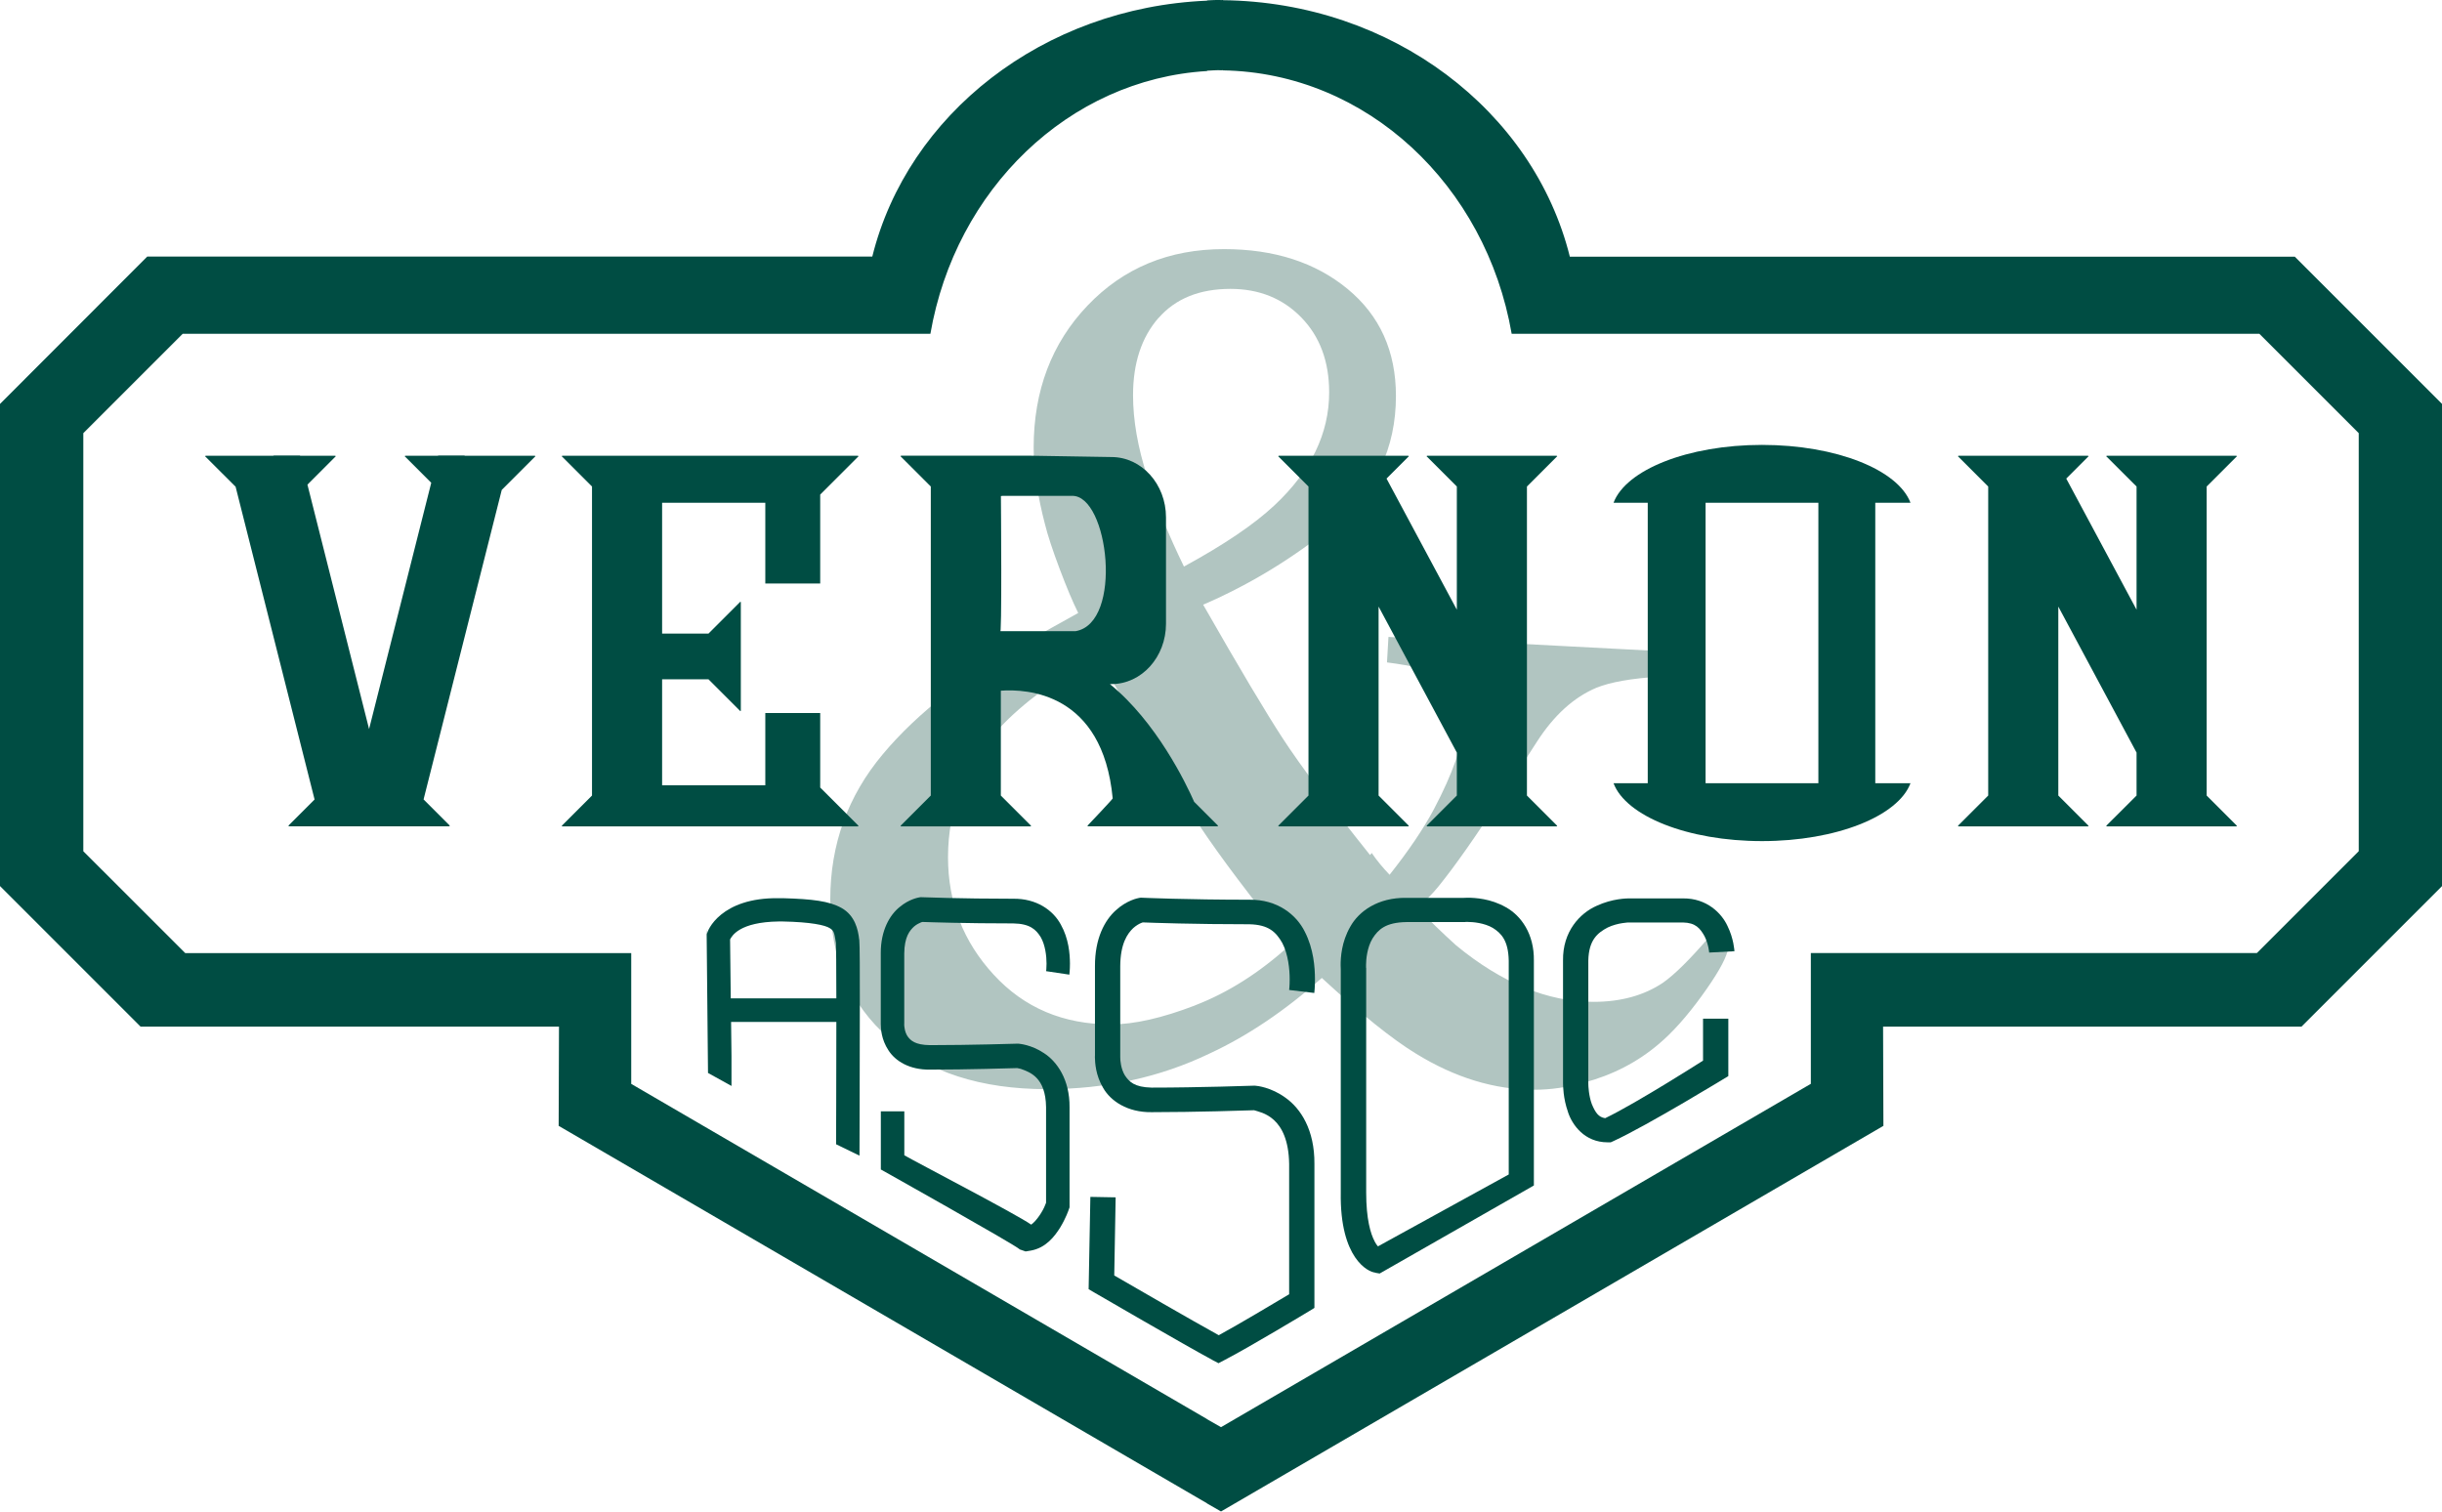 <?xml version="1.0" encoding="UTF-8"?>
<svg id="Layer_1" data-name="Layer 1" xmlns="http://www.w3.org/2000/svg" viewBox="0 0 366.09 226.61">
  <defs>
    <style>
      .cls-1 {
        fill: #004d43;
      }

      .cls-2 {
        fill: #b1c5c1;
      }
    </style>
  </defs>
  <path class="cls-1" d="M344.02,38.48h-108.68C229.91,16.65,208.74,.32,183.33,.03V0c-.09,0-.18,.01-.27,.01-.14,0-.28-.02-.42-.02-.56,0-1.11,.05-1.68,.07v.04c-24.6,1.03-44.9,17.06-50.19,38.36H22.08S0,60.56,0,60.56v72.28l21.07,21.07h62.73l-.05,14.88,97.2,56.59v.02l2.09,1.2h.01l.28-.16h0s99.02-57.65,99.02-57.65l-.05-14.88h62.73l21.07-21.07V60.56l-22.08-22.08Zm9.59,89.13l-15.27,15.27h-66.87v19.61l-88.14,51.31h0l-.28,.16h-.01l-2.09-1.19v-.02l-86.32-50.25v-19.61H27.77l-15.28-15.27v-62.68l14.9-14.9h112.09c3.74-21.62,20.72-38.15,41.48-39.39v-.05c.57-.02,1.12-.08,1.68-.08,.15,0,.28,.02,.42,.02,.1,0,.18-.02,.27-.02v.03c21.58,.36,39.44,17.24,43.29,39.49h112.09l14.9,14.9v62.68Z"/>
  <path class="cls-2" d="M256.23,140.48c-2.91,3.39-5.23,5.67-6.95,6.87-2.85,1.9-6.31,2.85-10.4,2.85-6.86,0-13.72-2.82-20.59-8.47-2.1-1.9-4.04-3.78-5.84-5.65,1.25-1.02,2.28-2.05,3.17-3.15,2.5-3.08,5.64-7.56,9.44-13.43l5.29-8.21c2.58-4.03,5.58-6.76,9-8.19,2.09-.84,5.21-1.39,9.37-1.65l.21-3.83-40.78-2.13-.22,3.82c3.91,.5,6.63,1.18,8.18,2.04,2.43,1.37,3.56,3.73,3.37,7.05-.19,3.26-1.69,7.56-4.5,12.89-1.57,2.96-3.81,6.26-6.66,9.86-.96-1.01-1.87-2.08-2.68-3.27-.09,.11-.17,.21-.25,.31-6.12-7.66-10.46-13.46-13.02-17.38-2.56-3.92-6.57-10.64-12-20.15,7.02-3.03,13.6-7.04,19.72-12.04,6.12-4.99,9.18-11.41,9.18-19.25,0-6.71-2.41-12.06-7.25-16.05-4.83-3.98-11-5.97-18.53-5.97-8.26,0-15.07,2.82-20.46,8.47-5.38,5.65-8.07,12.75-8.07,21.3,0,1.84,.16,3.73,.47,5.66,.31,1.93,.71,3.85,1.21,5.75,.42,1.72,1.17,3.98,2.22,6.77,1.05,2.79,1.98,4.99,2.78,6.6l-7.2,4.01c-9.47,5.17-16.84,10.89-22.09,17.16-5.26,6.27-7.88,13.53-7.88,21.79,0,8.8,2.94,15.73,8.83,20.81,5.88,5.08,13.76,7.62,23.62,7.62,8.87,0,17.01-1.78,24.41-5.34,5.66-2.62,11.28-6.4,16.83-11.33,5.87,5.41,10.56,9.18,14.09,11.33,5.87,3.62,11.8,5.43,17.8,5.43,2.41,0,4.89-.36,7.42-1.07,4.26-1.13,8-3.06,11.22-5.8,2.04-1.72,4.18-4.11,6.4-7.17,2.22-3.06,3.52-5.31,3.89-6.73l-2.76-2.14ZM173.68,47.68c2.54-2.91,6.13-4.37,10.79-4.37,4.29,0,7.83,1.43,10.61,4.28,2.78,2.85,4.18,6.6,4.18,11.23,0,6.18-2.74,11.83-8.2,16.94-3.04,2.85-7.56,5.91-13.57,9.18-2.26-4.64-4.1-9.14-5.51-13.51-1.41-4.37-2.12-8.42-2.12-12.17,0-4.82,1.27-8.68,3.81-11.59Zm5.49,103.05c-4.95,1.9-9.14,2.85-12.6,2.85-7.17,0-13.03-2.48-17.6-7.45-4.57-4.96-6.85-10.83-6.85-17.61,0-7.37,2.6-13.84,7.78-19.43,3.39-3.63,8.27-7.25,14.63-10.88,6.92,12.12,12,20.62,15.24,25.5,3.25,4.87,7.77,10.87,13.58,18-4.51,4.1-9.23,7.1-14.18,9.01Z"/>
  <g>
    <polygon class="cls-1" points="228.91 72.94 233.45 68.4 233.37 68.33 213.94 68.33 213.86 68.4 218.4 72.94 218.4 91.41 207.86 71.75 211.21 68.4 211.13 68.33 191.7 68.33 191.62 68.4 196.16 72.94 196.16 119.27 191.62 123.81 191.7 123.89 211.13 123.89 211.21 123.81 206.67 119.27 206.67 90.94 218.4 112.83 218.4 119.27 213.86 123.81 213.94 123.89 233.37 123.89 233.45 123.81 228.91 119.27 228.91 72.94"/>
    <polygon class="cls-1" points="330.81 72.94 335.35 68.4 335.27 68.33 315.83 68.33 315.75 68.4 320.3 72.94 320.3 91.41 309.76 71.75 313.11 68.4 313.03 68.33 293.6 68.33 293.52 68.4 298.06 72.94 298.06 119.27 293.52 123.81 293.6 123.89 313.03 123.89 313.11 123.81 308.57 119.27 308.57 90.94 320.3 112.83 320.3 119.27 315.75 123.81 315.83 123.89 335.27 123.89 335.35 123.81 330.81 119.27 330.81 72.94"/>
    <polygon class="cls-1" points="122.96 106.9 114.73 106.9 114.73 117.73 99.26 117.73 99.26 101.84 106.21 101.84 110.99 106.62 111.06 106.56 111.06 90.27 110.99 90.21 106.21 94.99 99.26 94.99 99.26 75.38 114.73 75.38 114.73 87.48 122.96 87.48 122.96 74.15 128.71 68.4 128.62 68.33 84.29 68.33 84.21 68.4 88.75 72.94 88.75 119.27 84.21 123.81 84.29 123.89 128.62 123.89 128.71 123.81 122.96 118.07 122.96 106.9"/>
    <path class="cls-1" d="M281.13,75.38h5.28c-1.86-4.93-11.1-8.68-22.26-8.68s-20.41,3.75-22.26,8.68h5.13v42.04h-5.13c1.85,4.93,11.1,8.68,22.26,8.68s20.41-3.75,22.26-8.68h-5.28v-42.04Zm-25.44,42.04v-42.04h16.91v42.04h-16.91Z"/>
    <polygon class="cls-1" points="75.22 73.45 80.27 68.4 80.19 68.33 69.72 68.33 69.6 68.29 65.68 68.29 65.68 68.33 60.75 68.33 60.67 68.4 64.65 72.38 55.33 109.3 46.09 72.66 50.34 68.4 50.26 68.33 44.98 68.33 44.98 68.29 41.06 68.29 40.94 68.33 30.83 68.33 30.74 68.4 35.32 72.97 47.16 119.86 43.23 123.79 43.32 123.88 67.34 123.88 67.44 123.79 63.5 119.85 75.22 73.45"/>
    <path class="cls-1" d="M179.02,120.21c-1.23-2.8-5.66-11.97-12.63-17.65h.23c4.52,0,8.18-4.05,8.18-9.05v-15.94c0-5-3.66-9.05-8.18-9.05l-12.11-.2h-19.44l-.07,.08,4.54,4.54v46.33l-4.54,4.54,.07,.08h19.44l.07-.08-4.54-4.54v-15.72c3.87-.28,15.26,.24,16.77,16.14,.12,0-3.79,4.11-3.79,4.11l.08,.08h19.43l.08-.08-3.6-3.6Zm-17.78-25.58h-11.33c.33,2.11,.14-20.26,.14-20.26,.09,0,.18-.03,.28-.03h10.37c5.49-.16,7.73,19.09,.53,20.29Z"/>
  </g>
  <g>
    <path class="cls-1" d="M128.81,140.9c-.17-1.58-.65-3.64-2.64-4.77-1.89-1.05-4.37-1.34-8.76-1.47-.22,0-.45,0-.66,0-8.68-.13-10.76,4.86-10.77,5.42l-.05-.74,.21,21.52,3.52,1.95v-4.48l-.06-5.12h15.78c0,7.62-.04,18.33-.04,18.34l3.51,1.71s.05-14.34,.05-22.49c0-5.09,0-9-.08-9.86Zm-19.36-.06c.28-.52,1.38-2.61,7.3-2.69,.19,0,.38,0,.56,0,4.24,.08,6.39,.55,7.08,1,.6,.38,.67,.57,.93,2.21,.02,.03,.06,3.85,.06,8.32h-15.83l-.1-8.85Z"/>
    <path class="cls-1" d="M152.84,187.28c-.87-.78-20.79-11.95-20.79-11.95v-8.72h3.52v6.59c1.56,.92,16.96,8.92,19.02,10.4h0c.8-.56,1.77-2.04,2.11-2.98h0c.05-.12,.09-.22,.12-.3h0v-14.35h0c-.07-4.47-2.42-5.22-3.78-5.72h0c-.27-.07-.44-.1-.54-.12h0c-.85,.02-7.43,.23-13.1,.23h0c-3.04,.04-5.18-1.27-6.22-2.91h0c-1.06-1.62-1.13-3.21-1.14-3.92h0c0-.12,0-.21,0-.28h0v-10.34h0c-.02-3.41,1.35-5.74,2.82-6.92h0c1.44-1.21,2.81-1.42,2.99-1.46h0l.16-.02h.16s5.79,.23,13.72,.23h0c3.5-.05,5.98,1.72,7.14,3.87h0c1.19,2.12,1.36,4.38,1.37,5.85h0c0,.96-.08,1.59-.09,1.66h0l-3.48-.52s.06-.41,.06-1.14h0c0-1.11-.19-2.79-.87-3.96h0c-.71-1.14-1.61-2.02-4.13-2.06h0c-7.1,0-12.49-.18-13.63-.22h0c-.06,.02-.14,.05-.22,.08h0c-.26,.1-.63,.29-.99,.59h0c-.69,.62-1.46,1.58-1.49,4.04h0v10.4h0v.19s-.01,.04-.01,.04c0,.29,.08,1.18,.51,1.81h0c.44,.61,1.11,1.29,3.34,1.32h0c5.99,0,13.08-.22,13.09-.22h.08s.1,0,.1,0c.16,.02,1.92,.14,3.84,1.42h0c1.92,1.24,3.87,3.94,3.83,8.11h0c0,7.24,0,14.7,0,14.7h0v.31l-.11,.3c-.02,.08-.44,1.31-1.28,2.7h0c-.85,1.36-2.15,3.07-4.41,3.48h0l-.79,.13-.92-.32Z"/>
    <path class="cls-1" d="M181.76,203.89c-4.26-2.29-17.61-10.06-17.62-10.06h0l-.94-.55,.26-13.84,3.79,.07-.21,11.71c2.88,1.67,11.61,6.72,15.67,8.96h0c3.03-1.65,8.42-4.87,10.55-6.14h0v-19.56h0c-.12-7.17-4.26-7.69-5.22-8.02h0s-.05-.01-.06-.01h0c-1.18,.04-8.78,.29-15.34,.29h0c-3.64,.05-6.15-1.69-7.26-3.63h0c-1.14-1.91-1.22-3.79-1.24-4.61h0c0-.13,0-.24,.01-.31h0v-13.33h0c-.02-4.17,1.46-6.88,3.12-8.38h0c1.65-1.51,3.29-1.82,3.5-1.86h0l.21-.03h.21s6.79,.3,16.12,.3h0c4.2-.06,7.06,2.26,8.31,4.82h0c1.31,2.56,1.51,5.32,1.51,7.14h0c0,1.18-.09,1.96-.1,2.02h0l-3.77-.45s.08-.59,.08-1.57h0c.01-1.51-.23-3.81-1.11-5.48h0c-.95-1.66-2.06-2.73-4.92-2.8h0c-8.28,0-14.58-.22-15.99-.28h0c-.06,.02-.14,.05-.25,.09h0c-.31,.13-.74,.37-1.19,.77h0c-.87,.83-1.92,2.33-1.94,5.71h0v13.37h0v.13s0,.02,0,.14h0c-.01,.46,.1,1.78,.71,2.75h0c.64,.94,1.42,1.75,3.98,1.81h0c7.03,0,15.35-.29,15.36-.29h.11s.13,.01,.13,.01c.21,.02,2.31,.2,4.53,1.83h0c2.23,1.6,4.33,4.78,4.29,9.88h0v20.58h0v1.02l-.9,.55s-8.94,5.39-12.57,7.26h0l-.91,.48-.91-.48h0Z"/>
    <path class="cls-1" d="M206.16,190.79c-1.04-.08-5.31-2.1-5.16-11.99h0v-33.5c-.01-.12-.02-.33-.02-.62h0c0-1.14,.13-3.46,1.44-5.74h0c1.28-2.31,4.13-4.39,8.39-4.33h8.62c.12,0,.33-.02,.62-.02h0c1.12,.01,3.42,.13,5.69,1.42h0c2.28,1.26,4.27,3.98,4.21,8.02h0v24.3h0v9.4l-23.12,13.2-.69-.12h0Zm-.1-4.7c.19,.36,.36,.6,.51,.77h0l19.61-10.78v-32.06h0c-.06-3.03-1.13-4.11-2.38-4.9h0c-1.27-.75-2.98-.9-3.73-.9h0c-.27,0-.35,0-.35,0h0l-.09,.02h-8.8c-3.11,.05-4.22,1.12-5.07,2.46h0c-.82,1.36-.97,3.16-.97,3.96h0c0,.29,0,.4,0,.4h0l.02,.09v33.64h0c0,4,.67,6.2,1.26,7.3h0Z"/>
    <path class="cls-1" d="M235.06,166.7c-.73-2.04-.73-3.95-.74-4.29h0v-.02h0v-18.38h0c-.07-4.39,2.56-7.1,5-8.19h0c2.44-1.14,4.65-1.12,4.81-1.13h8.18c3.57-.04,5.8,2.24,6.67,4.14h0c.94,1.92,1.02,3.65,1.04,3.78h0l-3.79,.2s-.02-.25-.11-.73h0c-.1-.47-.28-1.12-.58-1.71h0c-.67-1.21-1.36-2.03-3.23-2.07h-8.18s-.32,0-.93,.1h0c-.6,.09-1.42,.29-2.18,.65h0c-1.51,.8-2.84,1.85-2.91,4.96h0v18.38h0v.1c0,.34,.07,1.81,.53,3.05h0c.54,1.28,1.01,1.96,2,2.1h0c2.34-1.12,6.1-3.33,9.29-5.28h0c2.29-1.39,4.3-2.67,5.38-3.35h0v-6.29h3.79v8.61s-12.05,7.37-17.25,9.76h0l-.38,.17h-.47c-3.45,0-5.31-2.6-5.95-4.57h0Z"/>
  </g>
</svg>